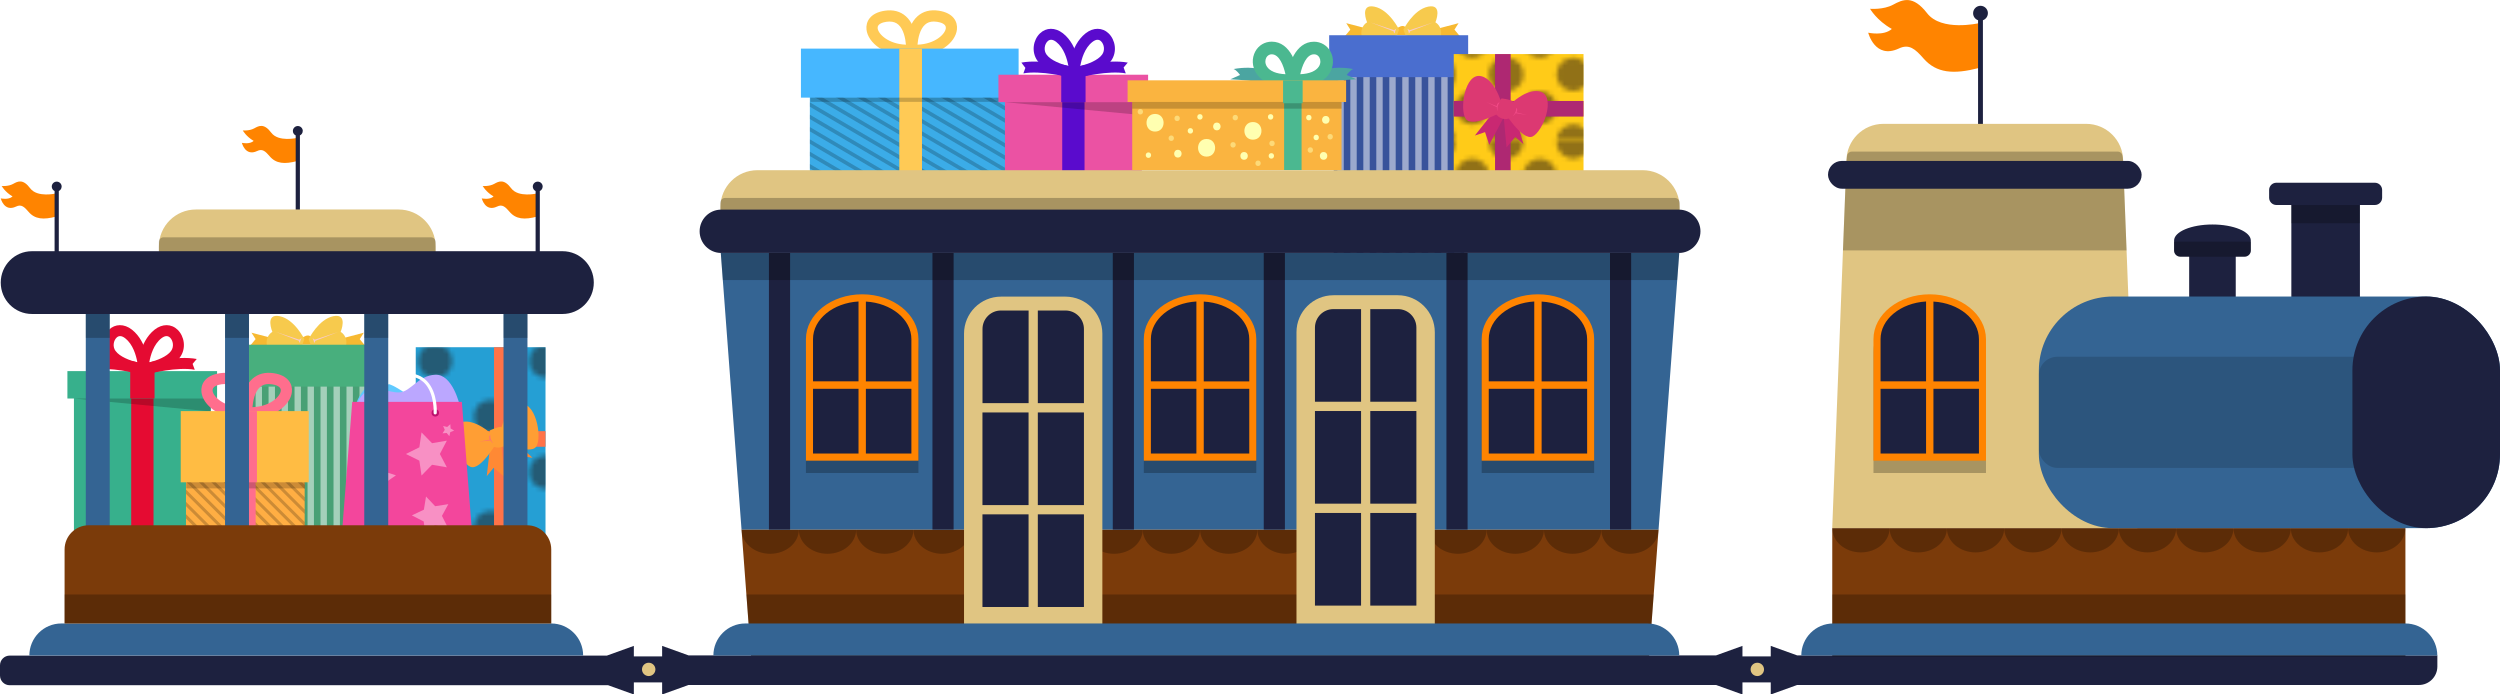 <?xml version="1.0" encoding="UTF-8"?>
<svg xmlns="http://www.w3.org/2000/svg" xmlns:xlink="http://www.w3.org/1999/xlink" viewBox="0 0 540 150">
  <defs>
    <clipPath id="clippath">
      <rect x="174.93" y="12.69" width="43.6" height="25.64" style="fill: none; stroke-width: 0px;"/>
    </clipPath>
    <pattern id="_10_dpi_50_" data-name="10 dpi 50%" x="0" y="0" width="28.8" height="28.8" patternTransform="translate(-22.59 -1361.32)" patternUnits="userSpaceOnUse" viewBox="0 0 28.8 28.8">
      <g>
        <rect x="0" width="28.8" height="28.8" style="fill: none; stroke-width: 0px;"/>
        <g>
          <path d="m28.8,32.4c1.99,0,3.6-1.61,3.6-3.6s-1.61-3.6-3.6-3.6-3.6,1.61-3.6,3.6,1.61,3.6,3.6,3.6Z" style="fill: #231815; stroke-width: 0px;"/>
          <path d="m14.4,32.4c1.99,0,3.6-1.61,3.6-3.6s-1.61-3.6-3.6-3.6-3.6,1.61-3.6,3.6,1.61,3.6,3.6,3.6Z" style="fill: #231815; stroke-width: 0px;"/>
          <circle cx="28.8" cy="14.4" r="3.6" style="fill: #231815; stroke-width: 0px;"/>
          <path d="m14.4,18c1.99,0,3.6-1.61,3.6-3.6s-1.61-3.6-3.6-3.6-3.6,1.61-3.6,3.6,1.61,3.6,3.6,3.6Z" style="fill: #231815; stroke-width: 0px;"/>
          <path d="m7.2,25.2c1.99,0,3.6-1.61,3.6-3.6s-1.61-3.6-3.6-3.6-3.6,1.61-3.6,3.6,1.61,3.6,3.6,3.6Z" style="fill: #231815; stroke-width: 0px;"/>
          <path d="m21.6,25.2c1.99,0,3.6-1.61,3.6-3.6s-1.61-3.6-3.6-3.6-3.6,1.61-3.6,3.6,1.61,3.6,3.6,3.6Z" style="fill: #231815; stroke-width: 0px;"/>
          <path d="m7.2,10.8c1.99,0,3.6-1.61,3.6-3.6s-1.61-3.6-3.6-3.6-3.6,1.61-3.6,3.6,1.61,3.6,3.6,3.6Z" style="fill: #231815; stroke-width: 0px;"/>
          <path d="m21.6,10.8c1.99,0,3.6-1.61,3.6-3.6s-1.61-3.6-3.6-3.6-3.6,1.61-3.6,3.6,1.61,3.6,3.6,3.6Z" style="fill: #231815; stroke-width: 0px;"/>
        </g>
        <g>
          <path d="m0,32.4c1.99,0,3.6-1.61,3.6-3.6s-1.61-3.6-3.6-3.6-3.6,1.61-3.6,3.6,1.61,3.6,3.6,3.6Z" style="fill: #231815; stroke-width: 0px;"/>
          <circle cy="14.4" r="3.6" style="fill: #231815; stroke-width: 0px;"/>
        </g>
        <g>
          <path d="m28.8,3.6c1.99,0,3.6-1.61,3.6-3.6s-1.61-3.6-3.6-3.6-3.6,1.61-3.6,3.6,1.61,3.6,3.6,3.6Z" style="fill: #231815; stroke-width: 0px;"/>
          <path d="m14.4,3.6c1.99,0,3.6-1.61,3.6-3.6s-1.61-3.6-3.6-3.6-3.6,1.61-3.6,3.6,1.61,3.6,3.6,3.6Z" style="fill: #231815; stroke-width: 0px;"/>
        </g>
        <path d="m0,3.6c1.99,0,3.6-1.61,3.6-3.6S1.99-3.6,0-3.6-3.6-1.99-3.6,0-1.99,3.6,0,3.6Z" style="fill: #231815; stroke-width: 0px;"/>
      </g>
    </pattern>
    <pattern id="_6_dpi_30_" data-name="6 dpi 30%" x="0" y="0" width="48" height="48" patternTransform="translate(-74 -1338)" patternUnits="userSpaceOnUse" viewBox="0 0 48 48">
      <g>
        <rect y="0" width="48" height="48" style="fill: none; stroke-width: 0px;"/>
        <g>
          <circle cx="24" cy="48" r="3.6" style="fill: #231815; stroke-width: 0px;"/>
          <circle cx="48" cy="48" r="3.6" style="fill: #231815; stroke-width: 0px;"/>
          <circle cx="24" cy="24" r="3.6" style="fill: #231815; stroke-width: 0px;"/>
          <circle cx="48" cy="24" r="3.6" style="fill: #231815; stroke-width: 0px;"/>
          <circle cx="36" cy="36" r="3.6" style="fill: #231815; stroke-width: 0px;"/>
          <circle cx="12" cy="36" r="3.6" style="fill: #231815; stroke-width: 0px;"/>
          <circle cx="36" cy="12" r="3.6" style="fill: #231815; stroke-width: 0px;"/>
          <circle cx="12" cy="12" r="3.6" style="fill: #231815; stroke-width: 0px;"/>
        </g>
        <g>
          <circle cy="48" r="3.6" style="fill: #231815; stroke-width: 0px;"/>
          <circle cy="24" r="3.6" style="fill: #231815; stroke-width: 0px;"/>
        </g>
        <g>
          <circle cx="24" cy="0" r="3.6" style="fill: #231815; stroke-width: 0px;"/>
          <circle cx="48" cy="0" r="3.6" style="fill: #231815; stroke-width: 0px;"/>
        </g>
        <circle cy="0" r="3.6" style="fill: #231815; stroke-width: 0px;"/>
      </g>
    </pattern>
    <clipPath id="clippath-1">
      <rect x="40.17" y="90.99" width="25.64" height="25.64" style="fill: none; stroke-width: 0px;"/>
    </clipPath>
  </defs>
  <g style="isolation: isolate;">
    <g id="_圖層_1" data-name="圖層 1">
      <g>
        <g>
          <path d="m196.05,12.08c-4.98,0-8.57-2.83-8.89-5.7-.18-1.65.75-3.58,3.93-4.06,1.84-.28,3.39.13,4.59,1.21,2.64,2.37,2.46,7.16,2.45,7.36l-.05,1.08-1.08.08c-.33.02-.65.04-.96.04Zm-3.89-7.43c-.22,0-.46.02-.71.06-.75.11-1.99.45-1.88,1.4.14,1.27,2.34,3.41,6.11,3.54-.11-1.37-.51-3.33-1.62-4.32-.5-.45-1.13-.67-1.9-.67Z" style="fill: #ffca55; stroke-width: 0px;"/>
          <path d="m197.81,12.08c-.32,0-.64-.01-.96-.04l-1.08-.08-.05-1.08c0-.2-.18-4.99,2.45-7.36,1.21-1.08,2.75-1.49,4.6-1.21,3.18.48,4.11,2.41,3.93,4.06-.32,2.87-3.91,5.7-8.89,5.7Zm3.89-7.43c-.77,0-1.4.22-1.9.68-1.11,1-1.51,2.95-1.62,4.32,3.78-.13,5.98-2.27,6.12-3.54.11-.95-1.13-1.28-1.88-1.4-.25-.04-.49-.06-.71-.06Z" style="fill: #ffca55; stroke-width: 0px;"/>
          <rect x="174.93" y="12.69" width="43.6" height="25.64" style="fill: #3bace8; stroke-width: 0px;"/>
          <g style="mix-blend-mode: soft-light; opacity: .2;">
            <g style="clip-path: url(#clippath);">
              <polygon points="200.59 50.52 199.79 50.99 151.66 22.69 152.46 22.22 200.59 50.52" style="stroke-width: 0px;"/>
              <polygon points="202.85 49.19 202.06 49.66 153.93 21.36 154.72 20.89 202.85 49.19" style="stroke-width: 0px;"/>
              <polygon points="205.12 47.86 204.32 48.33 156.19 20.02 156.99 19.56 205.12 47.86" style="stroke-width: 0px;"/>
              <polygon points="207.38 46.53 206.59 46.99 158.46 18.69 159.25 18.23 207.38 46.53" style="stroke-width: 0px;"/>
              <polygon points="209.65 45.19 208.85 45.66 160.72 17.36 161.52 16.89 209.65 45.19" style="stroke-width: 0px;"/>
              <polygon points="211.91 43.86 211.12 44.33 162.99 16.03 163.78 15.56 211.91 43.86" style="stroke-width: 0px;"/>
              <polygon points="214.18 42.53 213.38 43 165.25 14.7 166.05 14.23 214.18 42.53" style="stroke-width: 0px;"/>
              <polygon points="216.44 41.2 215.65 41.67 167.52 13.36 168.31 12.9 216.44 41.2" style="stroke-width: 0px;"/>
              <polygon points="218.71 39.87 217.91 40.33 169.78 12.03 170.58 11.56 218.71 39.87" style="stroke-width: 0px;"/>
              <polygon points="220.97 38.53 220.18 39 172.05 10.7 172.84 10.23 220.97 38.53" style="stroke-width: 0px;"/>
              <polygon points="223.24 37.2 222.44 37.67 174.32 9.37 175.11 8.9 223.24 37.2" style="stroke-width: 0px;"/>
              <polygon points="225.5 35.87 224.71 36.34 176.58 8.04 177.37 7.57 225.5 35.87" style="stroke-width: 0px;"/>
              <polygon points="227.77 34.54 226.98 35 178.85 6.7 179.64 6.24 227.77 34.54" style="stroke-width: 0px;"/>
              <polygon points="230.04 33.21 229.24 33.67 181.11 5.37 181.91 4.9 230.04 33.21" style="stroke-width: 0px;"/>
              <polygon points="232.3 31.87 231.51 32.34 183.38 4.04 184.17 3.57 232.3 31.87" style="stroke-width: 0px;"/>
              <polygon points="234.57 30.54 233.77 31.01 185.64 2.71 186.44 2.24 234.57 30.54" style="stroke-width: 0px;"/>
              <polygon points="236.83 29.21 236.04 29.68 187.91 1.38 188.7 .91 236.83 29.21" style="stroke-width: 0px;"/>
              <polygon points="239.1 27.88 238.3 28.34 190.17 .04 190.97 -.42 239.1 27.88" style="stroke-width: 0px;"/>
              <polygon points="241.36 26.55 240.57 27.01 192.44 -1.29 193.23 -1.76 241.36 26.55" style="stroke-width: 0px;"/>
              <polygon points="243.63 25.21 242.83 25.68 194.7 -2.62 195.5 -3.09 243.63 25.21" style="stroke-width: 0px;"/>
            </g>
          </g>
          <rect x="173" y="10.5" width="47.02" height="10.59" style="fill: #46b7ff; stroke-width: 0px;"/>
          <rect x="194.25" y="10.5" width="4.9" height="27.83" style="fill: #ffca55; stroke-width: 0px;"/>
          <rect x="175.04" y="21.1" width="43.6" height=".9" style="mix-blend-mode: hard-light; opacity: .2; stroke-width: 0px;"/>
        </g>
        <g>
          <polygon points="308.3 6.78 315.05 5 314.16 6.4 315.51 8.03 308.3 7.81 308.3 6.78" style="fill: #f7b931; stroke-width: 0px;"/>
          <polygon points="297.53 6.78 290.79 5 291.67 6.4 290.32 8.03 297.53 7.81 297.53 6.78" style="fill: #f7b931; stroke-width: 0px;"/>
          <path d="m300.78,7.61s.24-1.38,1.76-1.92c1.53-.54,1.77,1.92,1.77,1.92h-3.53Z" style="fill: #f7b931; stroke-width: 0px;"/>
          <path d="m303.14,6.4s2.12-4.33,5.36-4.97,1.55,3.4,1.55,3.4c0,0,1.55.79,1.18,2.9-.37,2.12-7.65-.12-7.65-.12l-.44-1.21Z" style="fill: #f7ca4d; stroke-width: 0px;"/>
          <path d="m302.2,6.4s-2.12-4.33-5.36-4.97-1.55,3.4-1.55,3.4c0,0-1.55.79-1.18,2.9.37,2.12,7.65-.12,7.65-.12l.44-1.21Z" style="fill: #f7ca4d; stroke-width: 0px;"/>
          <rect x="288.08" y="10.07" width="28.2" height="44.71" style="fill: #38539b; stroke-width: 0px;"/>
          <g style="mix-blend-mode: soft-light; opacity: .5;">
            <rect x="288.87" y="10.07" width="1.38" height="44.71" style="fill: #fff; stroke-width: 0px;"/>
            <rect x="291.67" y="10.07" width="1.38" height="44.71" style="fill: #fff; stroke-width: 0px;"/>
            <rect x="294.48" y="10.07" width="1.38" height="44.71" style="fill: #fff; stroke-width: 0px;"/>
            <rect x="297.28" y="10.07" width="1.38" height="44.71" style="fill: #fff; stroke-width: 0px;"/>
            <rect x="300.09" y="10.07" width="1.38" height="44.71" style="fill: #fff; stroke-width: 0px;"/>
            <rect x="302.89" y="10.07" width="1.38" height="44.71" style="fill: #fff; stroke-width: 0px;"/>
            <rect x="305.7" y="10.07" width="1.38" height="44.71" style="fill: #fff; stroke-width: 0px;"/>
            <rect x="308.5" y="10.07" width="1.38" height="44.71" style="fill: #fff; stroke-width: 0px;"/>
            <rect x="311.31" y="10.07" width="1.38" height="44.71" style="fill: #fff; stroke-width: 0px;"/>
            <rect x="314.11" y="10.07" width="1.38" height="44.71" style="fill: #fff; stroke-width: 0px;"/>
          </g>
          <rect x="287.1" y="7.61" width="30.02" height="9.05" style="fill: #4a6ecf; stroke-width: 0px;"/>
          <path d="m303.99,6.21s.32.59.32,1c.38-.3.18-.41.18-.41l5.06-1.96-5.07,1.68-.48-.31Z" style="fill: #f7cad1; mix-blend-mode: multiply; stroke-width: 0px;"/>
          <path d="m301.59,6.21s-.32.59-.32,1c-.38-.3-.18-.41-.18-.41l-5.06-1.96,5.07,1.68.48-.31Z" style="fill: #f7cad1; mix-blend-mode: multiply; stroke-width: 0px;"/>
        </g>
        <g>
          <rect x="314.01" y="11.68" width="28.03" height="28.63" style="fill: #ffcb18; stroke-width: 0px;"/>
          <rect x="314.01" y="11.68" width="28.03" height="28.63" style="fill: url(#_10_dpi_50_); mix-blend-mode: soft-light; opacity: .5; stroke-width: 0px;"/>
          <rect x="322.93" y="11.68" width="3.37" height="28.63" style="fill: #ae2872; stroke-width: 0px;"/>
          <rect x="326.34" y="9.48" width="3.37" height="28.03" transform="translate(351.52 -304.53) rotate(90)" style="fill: #ae2872; stroke-width: 0px;"/>
          <g>
            <polygon points="322.89 23.81 318.57 29.28 320.77 28.54 321.68 31.3 324.85 25.23 322.89 23.81" style="fill: #c92872; stroke-width: 0px;"/>
            <polygon points="327.13 24.42 329.06 31.13 327.3 29.6 325.41 31.82 324.78 24.99 327.13 24.42" style="fill: #c92872; stroke-width: 0px;"/>
            <path d="m324.35,21.26s2.18.25,2.49.71-.03,2.8-.74,3.47c-.71.67-2.6.14-3.05-1.05-.44-1.18,1.29-3.13,1.29-3.13Z" style="fill: #dc3972; stroke-width: 0px;"/>
            <g>
              <path d="m324.79,23.94s-1.36-6.71-4.88-7.49c-3.52-.79-4.72,7.24-3.28,9.26s8.16-1.76,8.16-1.76Z" style="fill: #dc3972; stroke-width: 0px;"/>
              <path d="m324.79,23.94s4.47-5.18,7.93-4.14c3.46,1.04.57,8.63-1.68,9.68-2.25,1.05-6.25-5.54-6.25-5.54Z" style="fill: #dc3972; stroke-width: 0px;"/>
              <path d="m323.92,22.12s-.61.61-.44,1.89c-.21-.45-.15-.85-.15-.85l-2.22-1.09,2.18.85s.04-.75.63-.8Z" style="fill: #ff5594; mix-blend-mode: multiply; opacity: .6; stroke-width: 0px;"/>
              <path d="m327.5,23.26s.14.85-.73,1.8c.43-.25.61-.61.61-.61l2.44.39-2.27-.56s.4-.64-.05-1.02Z" style="fill: #ff5594; mix-blend-mode: multiply; opacity: .6; stroke-width: 0px;"/>
            </g>
          </g>
        </g>
        <g>
          <rect x="217.07" y="20.21" width="29.57" height="30.47" style="fill: #eb52a3; stroke-width: 0px;"/>
          <rect x="229.44" y="19.78" width="4.82" height="30.93" style="fill: #5a0bcd; stroke-width: 0px;"/>
          <rect x="215.66" y="16.14" width="32.33" height="5.92" style="fill: #eb52a3; stroke-width: 0px;"/>
          <rect x="229.23" y="15.75" width="5.25" height="6.32" style="fill: #5a0bcd; stroke-width: 0px;"/>
          <path d="m233.36,17.12l-1.39-.19c-.58-.08-5.72-.87-7.83-3.73h0c-1.48-2.01-.92-4.62.47-5.97,1.36-1.33,3.32-1.34,4.98-.04,3.5,2.73,3.71,8.29,3.71,8.53l.04,1.4Zm-6.32-8.53c-.28,0-.54.11-.77.34-.65.63-.9,1.94-.21,2.87h0c.93,1.26,3.09,2.06,4.71,2.47-.27-1.55-.96-3.91-2.62-5.21-.4-.31-.77-.47-1.1-.47Z" style="fill: #5a0bcd; stroke-width: 0px;"/>
          <path d="m230.75,17.12l.04-1.4c0-.24.22-5.79,3.71-8.53,1.66-1.3,3.62-1.29,4.98.04,1.39,1.35,1.95,3.96.47,5.97-2.1,2.86-7.25,3.65-7.83,3.73l-1.39.19Zm6.31-8.53c-.33,0-.7.16-1.1.47-1.67,1.3-2.35,3.66-2.62,5.21,1.62-.42,3.79-1.21,4.71-2.47h0c.68-.93.44-2.23-.21-2.87-.23-.23-.49-.34-.77-.34Z" style="fill: #5a0bcd; stroke-width: 0px;"/>
          <polygon points="217.07 22.07 246.63 22.07 246.63 24.86 217.07 22.07" style="mix-blend-mode: overlay; opacity: .2; stroke-width: 0px;"/>
          <path d="m233.4,16.68l-.59-2.3c.26-.07,6.52-1.65,10.79-.86l-.9,1.06.47,1.27c-3.76-.69-9.72.81-9.78.83Z" style="fill: #5a0bcd; stroke-width: 0px;"/>
          <path d="m230.83,16.68c-.06-.02-6.01-1.52-9.78-.83l.43-1.19-.86-1.14c4.28-.79,10.53.79,10.79.86l-.59,2.3Z" style="fill: #5a0bcd; stroke-width: 0px;"/>
        </g>
        <g>
          <path d="m279.1,20.06s3.68-6.87,13.19-5.15c-.69.24-1.4,1.29-1.4,1.29l2.1.93c-5.47.26-10.27,1.09-13.9,2.93Z" style="fill: #4ba5a1; stroke-width: 0px;"/>
          <path d="m279.64,20.06s-3.68-6.87-13.19-5.15c.69.24,1.4,1.29,1.4,1.29l-2.1.93c5.47.26,10.27,1.09,13.9,2.93Z" style="fill: #4ba5a1; stroke-width: 0px;"/>
          <path d="m280.38,18.76c-.39,0-.79-.02-1.22-.05l-1.39-.1.13-1.38c.29-3.05,1.86-8.22,5.92-8.22,1.5,0,2.83.79,3.56,2.12.8,1.46.71,3.28-.23,4.73-.73,1.13-2.55,2.91-6.77,2.91Zm3.44-7.03c-1.64,0-2.56,2.46-2.96,4.3,1.94-.08,3.37-.66,4.01-1.65.47-.73.37-1.49.12-1.95-.14-.26-.48-.7-1.17-.7Z" style="fill: #4bb890; stroke-width: 0px;"/>
          <path d="m278.14,18.76c-4.23,0-6.04-1.78-6.77-2.91-.94-1.45-1.02-3.27-.23-4.73.72-1.33,2.05-2.12,3.56-2.12,4.06,0,5.63,5.17,5.92,8.22l.13,1.38-1.39.1c-.43.03-.84.05-1.22.05Zm-3.44-7.03c-.68,0-1.02.44-1.17.7-.25.46-.35,1.21.12,1.95.64.99,2.06,1.57,4.01,1.65-.41-1.84-1.32-4.3-2.96-4.3Z" style="fill: #4bb890; stroke-width: 0px;"/>
          <rect x="244.56" y="18.8" width="45.21" height="17.93" style="fill: #fab440; stroke-width: 0px;"/>
          <rect x="277.37" y="17.35" width="3.77" height="19.38" style="fill: #4bb890; stroke-width: 0px;"/>
          <rect x="243.56" y="17.35" width="47.2" height="4.68" style="fill: #fab440; stroke-width: 0px;"/>
          <rect x="244.56" y="22.02" width="45.21" height="1.45" style="mix-blend-mode: overlay; opacity: .2; stroke-width: 0px;"/>
          <rect x="277.14" y="17.35" width="4.23" height="4.95" style="fill: #4bb890; stroke-width: 0px;"/>
          <path d="m249.49,24.61c-2.45,0-2.46,3.81,0,3.81s2.46-3.81,0-3.81Z" style="fill: #ffffb0; stroke-width: 0px;"/>
          <path d="m254.42,32.36c-1.07,0-1.08,1.67,0,1.67s1.08-1.67,0-1.67Z" style="fill: #ffffb0; stroke-width: 0px;"/>
          <path d="m262.84,26.48c-1.07,0-1.08,1.67,0,1.67s1.08-1.67,0-1.67Z" style="fill: #ffffb0; stroke-width: 0px;"/>
          <path d="m268.72,32.84c-1.07,0-1.08,1.67,0,1.67s1.08-1.67,0-1.67Z" style="fill: #ffffb0; stroke-width: 0px;"/>
          <path d="m286.37,25.05c-1.07,0-1.08,1.67,0,1.67s1.08-1.67,0-1.67Z" style="fill: #ffffb0; stroke-width: 0px;"/>
          <path d="m285.89,32.84c-1.07,0-1.08,1.67,0,1.67s1.08-1.67,0-1.67Z" style="fill: #ffffb0; stroke-width: 0px;"/>
          <path d="m270.63,26.36c-2.45,0-2.46,3.81,0,3.81s2.46-3.81,0-3.81Z" style="fill: #ffffb0; stroke-width: 0px;"/>
          <path d="m260.62,30.02c-2.45,0-2.46,3.81,0,3.81s2.46-3.81,0-3.81Z" style="fill: #ffffb0; stroke-width: 0px;"/>
          <path d="m257.12,27.67c-.77,0-.77,1.19,0,1.19s.77-1.19,0-1.19Z" style="fill: #ffffb0; stroke-width: 0px;"/>
          <path d="m248.06,32.92c-.77,0-.77,1.19,0,1.19s.77-1.19,0-1.19Z" style="fill: #ffffb0; stroke-width: 0px;"/>
          <path d="m274.61,33.08c-.77,0-.77,1.19,0,1.19s.77-1.19,0-1.19Z" style="fill: #ffffb0; stroke-width: 0px;"/>
          <path d="m282.71,24.81c-.77,0-.77,1.19,0,1.19s.77-1.19,0-1.19Z" style="fill: #ffffb0; stroke-width: 0px;"/>
          <path d="m284.3,29.1c-.77,0-.77,1.19,0,1.19s.77-1.19,0-1.19Z" style="fill: #ffffb0; stroke-width: 0px;"/>
          <path d="m274.45,24.65c-.77,0-.77,1.19,0,1.19s.77-1.19,0-1.19Z" style="fill: #ffffb0; stroke-width: 0px;"/>
          <path d="m259.19,24.65c-.77,0-.77,1.19,0,1.19s.77-1.19,0-1.19Z" style="fill: #ffffb0; stroke-width: 0px;"/>
          <path d="m266.82,24.81c-.77,0-.77,1.19,0,1.19s.77-1.19,0-1.19Z" style="fill: #ffffb0; opacity: .5; stroke-width: 0px;"/>
          <path d="m266.34,30.69c-.77,0-.77,1.19,0,1.19s.77-1.19,0-1.19Z" style="fill: #ffffb0; opacity: .5; stroke-width: 0px;"/>
          <path d="m254.26,24.97c-.77,0-.77,1.19,0,1.19s.77-1.19,0-1.19Z" style="fill: #ffffb0; opacity: .5; stroke-width: 0px;"/>
          <path d="m252.99,29.26c-.77,0-.77,1.19,0,1.19s.77-1.19,0-1.19Z" style="fill: #ffffb0; opacity: .5; stroke-width: 0px;"/>
          <path d="m274.76,30.38c-.77,0-.77,1.19,0,1.19s.77-1.19,0-1.19Z" style="fill: #ffffb0; opacity: .5; stroke-width: 0px;"/>
          <path d="m271.74,34.67c-.77,0-.77,1.19,0,1.19s.77-1.19,0-1.19Z" style="fill: #ffffb0; opacity: .5; stroke-width: 0px;"/>
          <path d="m283.03,31.81c-.77,0-.77,1.19,0,1.19s.77-1.19,0-1.19Z" style="fill: #ffffb0; opacity: .5; stroke-width: 0px;"/>
          <path d="m287.32,28.94c-.77,0-.77,1.19,0,1.19s.77-1.19,0-1.19Z" style="fill: #ffffb0; opacity: .5; stroke-width: 0px;"/>
          <path d="m246.31,23.54c-.77,0-.77,1.19,0,1.19s.77-1.19,0-1.19Z" style="fill: #ffffb0; opacity: .5; stroke-width: 0px;"/>
        </g>
      </g>
      <g>
        <g>
          <rect x="15.97" y="84.22" width="29.57" height="30.47" style="fill: #37b08c; stroke-width: 0px;"/>
          <rect x="28.34" y="83.8" width="4.82" height="30.93" style="fill: #e50b32; stroke-width: 0px;"/>
          <rect x="14.56" y="80.16" width="32.33" height="5.92" style="fill: #37b08c; stroke-width: 0px;"/>
          <rect x="28.13" y="79.76" width="5.25" height="6.32" style="fill: #e50b32; stroke-width: 0px;"/>
          <path d="m32.26,81.13l-1.39-.19c-.58-.08-5.72-.87-7.83-3.73h0c-1.48-2.01-.92-4.62.47-5.97,1.36-1.33,3.32-1.34,4.98-.04,3.5,2.73,3.71,8.29,3.71,8.53l.04,1.4Zm-6.32-8.53c-.28,0-.54.11-.77.34-.65.63-.9,1.94-.21,2.87h0c.93,1.26,3.09,2.06,4.71,2.47-.27-1.55-.96-3.91-2.62-5.21-.4-.31-.77-.47-1.1-.47Z" style="fill: #e50b32; stroke-width: 0px;"/>
          <path d="m29.65,81.13l.04-1.4c0-.24.22-5.79,3.71-8.53,1.66-1.3,3.62-1.29,4.98.04,1.39,1.35,1.95,3.96.47,5.97-2.1,2.86-7.25,3.65-7.83,3.73l-1.39.19Zm6.31-8.53c-.33,0-.7.16-1.1.47-1.67,1.3-2.35,3.66-2.62,5.21,1.62-.42,3.79-1.21,4.71-2.47h0c.68-.93.44-2.23-.21-2.87-.23-.23-.49-.34-.77-.34Z" style="fill: #e50b32; stroke-width: 0px;"/>
          <polygon points="15.97 86.08 45.54 86.08 45.54 88.88 15.97 86.08" style="mix-blend-mode: overlay; opacity: .2; stroke-width: 0px;"/>
          <path d="m32.3,80.7l-.59-2.3c.26-.07,6.52-1.65,10.79-.86l-.9,1.06.47,1.27c-3.76-.69-9.72.81-9.78.83Z" style="fill: #e50b32; stroke-width: 0px;"/>
          <path d="m29.74,80.7c-.06-.02-6.01-1.52-9.78-.83l.43-1.19-.86-1.14c4.28-.79,10.53.79,10.79.86l-.59,2.3Z" style="fill: #e50b32; stroke-width: 0px;"/>
        </g>
        <g>
          <polygon points="71.84 73.64 78.58 71.86 77.7 73.25 79.05 74.88 71.84 74.66 71.84 73.64" style="fill: #f7b931; stroke-width: 0px;"/>
          <polygon points="61.06 73.64 54.32 71.86 55.21 73.25 53.85 74.88 61.06 74.66 61.06 73.64" style="fill: #f7b931; stroke-width: 0px;"/>
          <path d="m64.31,74.46s.24-1.38,1.76-1.92c1.53-.54,1.77,1.92,1.77,1.92h-3.53Z" style="fill: #f7b931; stroke-width: 0px;"/>
          <path d="m66.67,73.26s2.12-4.33,5.36-4.97,1.55,3.4,1.55,3.4c0,0,1.55.79,1.18,2.9-.37,2.12-7.65-.12-7.65-.12l-.44-1.21Z" style="fill: #f7ca4d; stroke-width: 0px;"/>
          <path d="m65.74,73.26s-2.12-4.33-5.36-4.97-1.55,3.4-1.55,3.4c0,0-1.55.79-1.18,2.9.37,2.12,7.65-.12,7.65-.12l.44-1.21Z" style="fill: #f7ca4d; stroke-width: 0px;"/>
          <rect x="51.62" y="76.92" width="28.2" height="44.71" style="fill: #48a075; stroke-width: 0px;"/>
          <g style="mix-blend-mode: soft-light; opacity: .5;">
            <rect x="52.4" y="76.92" width="1.38" height="44.71" style="fill: #fff; stroke-width: 0px;"/>
            <rect x="55.21" y="76.92" width="1.38" height="44.71" style="fill: #fff; stroke-width: 0px;"/>
            <rect x="58.01" y="76.92" width="1.38" height="44.71" style="fill: #fff; stroke-width: 0px;"/>
            <rect x="60.82" y="76.92" width="1.38" height="44.71" style="fill: #fff; stroke-width: 0px;"/>
            <rect x="63.62" y="76.92" width="1.38" height="44.71" style="fill: #fff; stroke-width: 0px;"/>
            <rect x="66.43" y="76.92" width="1.38" height="44.71" style="fill: #fff; stroke-width: 0px;"/>
            <rect x="69.23" y="76.92" width="1.38" height="44.71" style="fill: #fff; stroke-width: 0px;"/>
            <rect x="72.04" y="76.92" width="1.38" height="44.71" style="fill: #fff; stroke-width: 0px;"/>
            <rect x="74.84" y="76.92" width="1.38" height="44.71" style="fill: #fff; stroke-width: 0px;"/>
            <rect x="77.65" y="76.92" width="1.38" height="44.71" style="fill: #fff; stroke-width: 0px;"/>
          </g>
          <rect x="50.63" y="74.46" width="30.02" height="9.05" style="fill: #48af7d; stroke-width: 0px;"/>
          <path d="m67.52,73.06s.32.59.32,1c.38-.3.18-.41.18-.41l5.06-1.96-5.07,1.68-.48-.31Z" style="fill: #f7cad1; mix-blend-mode: multiply; stroke-width: 0px;"/>
          <path d="m65.12,73.06s-.32.59-.32,1c-.38-.3-.18-.41-.18-.41l-5.06-1.96,5.07,1.68.48-.31Z" style="fill: #f7cad1; mix-blend-mode: multiply; stroke-width: 0px;"/>
        </g>
        <g>
          <rect x="89.8" y="75" width="28.03" height="42.63" style="fill: #259fd4; stroke-width: 0px;"/>
          <rect x="89.8" y="75" width="28.03" height="42.63" style="fill: url(#_6_dpi_30_); mix-blend-mode: soft-light; opacity: .5; stroke-width: 0px;"/>
          <rect x="106.71" y="75" width="3.37" height="42.63" style="fill: #ff7348; stroke-width: 0px;"/>
          <rect x="102.13" y="80.8" width="3.37" height="28.03" transform="translate(198.63 -9) rotate(90)" style="fill: #ff7348; stroke-width: 0px;"/>
          <g>
            <polygon points="105.92 95.91 105.14 102.85 106.62 101.05 108.86 102.92 108.34 96.08 105.92 95.91" style="fill: #ff8934; stroke-width: 0px;"/>
            <polygon points="109.85 94.19 115.03 98.88 112.73 98.51 112.29 101.39 108.15 95.92 109.85 94.19" style="fill: #ff8934; stroke-width: 0px;"/>
            <path d="m105.82,92.97s1.98-.94,2.49-.71,1.45,2.39,1.2,3.34c-.25.94-2.14,1.49-3.14.72-1-.77-.56-3.34-.56-3.34Z" style="fill: #ff9e34; stroke-width: 0px;"/>
            <g>
              <path d="m107.61,95.03s-4.69-4.98-8.1-3.79-.19,8.64,2.1,9.59,6-5.8,6-5.8Z" style="fill: #ff9e34; stroke-width: 0px;"/>
              <path d="m107.61,95.03s1.07-6.76,4.55-7.7c3.48-.94,5.03,7.03,3.68,9.11-1.36,2.08-8.23-1.41-8.23-1.41Z" style="fill: #ff9e34; stroke-width: 0px;"/>
              <path d="m105.91,93.94s-.19.84.62,1.84c-.42-.27-.58-.64-.58-.64l-2.46.25,2.3-.43s-.36-.66.11-1.01Z" style="fill: #ff5594; mix-blend-mode: multiply; opacity: .6; stroke-width: 0px;"/>
              <path d="m109.55,93.02s.57.64.33,1.91c.23-.44.2-.84.2-.84l2.28-.95-2.23.72s0-.75-.58-.84Z" style="fill: #ff5594; mix-blend-mode: multiply; opacity: .6; stroke-width: 0px;"/>
            </g>
          </g>
        </g>
        <g>
          <path d="m52.4,90.38c-4.98,0-8.57-2.83-8.89-5.7-.18-1.65.75-3.58,3.93-4.06,1.84-.28,3.39.13,4.59,1.21,2.64,2.37,2.46,7.16,2.45,7.36l-.05,1.08-1.08.08c-.33.02-.65.04-.96.04Zm-3.89-7.43c-.22,0-.46.02-.71.06-.75.11-1.99.45-1.88,1.4.14,1.27,2.34,3.41,6.11,3.54-.11-1.37-.51-3.33-1.62-4.32-.5-.45-1.13-.67-1.9-.67Z" style="fill: #ff6e8d; stroke-width: 0px;"/>
          <path d="m54.16,90.38c-.32,0-.64-.01-.96-.04l-1.08-.08-.05-1.08c0-.2-.18-4.99,2.45-7.36,1.21-1.08,2.75-1.49,4.6-1.21,3.18.48,4.11,2.41,3.93,4.06-.32,2.87-3.91,5.7-8.89,5.7Zm3.89-7.43c-.77,0-1.4.22-1.9.68-1.11,1-1.51,2.95-1.62,4.32,3.78-.13,5.98-2.27,6.12-3.54.11-.95-1.13-1.28-1.88-1.4-.25-.04-.49-.06-.71-.06Z" style="fill: #ff6e8d; stroke-width: 0px;"/>
          <rect x="40.17" y="90.99" width="25.64" height="25.64" style="fill: #ffae43; stroke-width: 0px;"/>
          <g style="mix-blend-mode: soft-light; opacity: .2;">
            <g style="clip-path: url(#clippath-1);">
              <rect x="40.54" y="94.89" width=".66" height="40.02" transform="translate(-69.28 62.56) rotate(-45)" style="stroke-width: 0px;"/>
              <rect x="41.88" y="93.56" width=".66" height="40.02" transform="translate(-67.95 63.11) rotate(-45)" style="stroke-width: 0px;"/>
              <rect x="43.21" y="92.23" width=".66" height="40.02" transform="translate(-66.61 63.66) rotate(-45)" style="stroke-width: 0px;"/>
              <rect x="44.54" y="90.9" width=".66" height="40.02" transform="translate(-65.28 64.21) rotate(-45)" style="stroke-width: 0px;"/>
              <rect x="45.87" y="89.57" width=".66" height="40.02" transform="translate(-63.95 64.76) rotate(-45)" style="stroke-width: 0px;"/>
              <rect x="47.2" y="88.23" width=".66" height="40.02" transform="translate(-62.62 65.32) rotate(-45)" style="stroke-width: 0px;"/>
              <rect x="48.54" y="86.9" width=".66" height="40.02" transform="translate(-61.29 65.87) rotate(-45)" style="stroke-width: 0px;"/>
              <rect x="49.87" y="85.57" width=".66" height="40.02" transform="translate(-59.95 66.42) rotate(-45)" style="stroke-width: 0px;"/>
              <rect x="51.2" y="84.24" width=".66" height="40.02" transform="translate(-58.62 66.97) rotate(-45)" style="stroke-width: 0px;"/>
              <rect x="52.53" y="82.91" width=".66" height="40.02" transform="translate(-57.29 67.52) rotate(-45)" style="stroke-width: 0px;"/>
              <rect x="53.86" y="81.57" width=".66" height="40.02" transform="translate(-55.96 68.08) rotate(-45)" style="stroke-width: 0px;"/>
              <rect x="55.2" y="80.24" width=".66" height="40.02" transform="translate(-54.63 68.63) rotate(-45)" style="stroke-width: 0px;"/>
              <rect x="56.53" y="78.91" width=".66" height="40.02" transform="translate(-53.29 69.18) rotate(-45)" style="stroke-width: 0px;"/>
              <rect x="57.86" y="77.58" width=".66" height="40.02" transform="translate(-51.96 69.73) rotate(-45)" style="stroke-width: 0px;"/>
              <rect x="59.19" y="76.25" width=".66" height="40.02" transform="translate(-50.63 70.28) rotate(-45)" style="stroke-width: 0px;"/>
              <rect x="60.52" y="74.91" width=".66" height="40.02" transform="translate(-49.3 70.83) rotate(-45)" style="stroke-width: 0px;"/>
              <rect x="61.86" y="73.58" width=".66" height="40.02" transform="translate(-47.97 71.39) rotate(-45)" style="stroke-width: 0px;"/>
              <rect x="63.19" y="72.25" width=".66" height="40.02" transform="translate(-46.63 71.94) rotate(-45)" style="stroke-width: 0px;"/>
              <rect x="64.52" y="70.92" width=".66" height="40.02" transform="translate(-45.3 72.49) rotate(-45)" style="stroke-width: 0px;"/>
              <rect x="65.85" y="69.59" width=".66" height="40.02" transform="translate(-43.97 73.04) rotate(-45)" style="stroke-width: 0px;"/>
            </g>
          </g>
          <rect x="39.04" y="88.8" width="27.65" height="15.38" style="fill: #ffbc43; stroke-width: 0px;"/>
          <rect x="50.88" y="90.99" width="4.34" height="25.64" style="fill: #ff6e8d; stroke-width: 0px;"/>
          <rect x="50.6" y="88.8" width="4.9" height="15.38" style="fill: #ff6e8d; stroke-width: 0px;"/>
          <rect x="40.23" y="104.18" width="25.64" height="1.31" style="mix-blend-mode: overlay; opacity: .2; stroke-width: 0px;"/>
        </g>
        <g>
          <path d="m98.54,87.78s.62-.62-1.41-2.14c-2.03-1.52-5.02.12-7.45,0-2.43-.12-4.01-2.92-7.73-3.06-3.72-.14-5.25,5.2-5.25,5.2,0,0,5.25,1.4,10.96,1.4s10.87-1.4,10.87-1.4Z" style="fill: #60caff; stroke-width: 0px;"/>
          <path d="m77.43,87.43s-.62-.78,1.41-2.67c2.03-1.9,5.02.15,7.45,0,2.43-.15,4.01-3.65,7.73-3.82,3.72-.17,5.25,6.49,5.25,6.49,0,0-5.25,1.75-10.96,1.75s-10.87-1.75-10.87-1.75Z" style="fill: #bba7ff; stroke-width: 0px;"/>
          <polygon points="102.24 118.63 73.59 118.63 76.08 86.81 99.76 86.81 102.24 118.63" style="fill: #f3469c; stroke-width: 0px;"/>
          <circle cx="94.02" cy="89.18" r=".8" style="fill: #bd116e; stroke-width: 0px;"/>
          <path d="m82.79,89.18c0,.44-.36.8-.8.8s-.8-.36-.8-.8.36-.8.8-.8.8.36.8.8Z" style="fill: #bd116e; stroke-width: 0px;"/>
          <path d="m82,89.52c-.17,0-.32-.13-.34-.31-.02-.18-.35-4.38,1.93-6.86,1.06-1.16,2.51-1.74,4.31-1.74s3.27.59,4.35,1.74c2.33,2.48,2.1,6.68,2.09,6.85-.01.19-.17.31-.36.32-.19-.01-.33-.17-.32-.36,0-.04.22-4.09-1.91-6.35-.96-1.01-2.25-1.53-3.86-1.53s-2.88.51-3.81,1.52c-2.08,2.26-1.76,6.31-1.76,6.35.02.19-.12.35-.31.37,0,0-.02,0-.03,0Z" style="fill: #fff; stroke-width: 0px;"/>
          <polygon points="96.52 100.94 93.32 100.39 91.05 102.72 90.58 99.5 87.66 98.06 90.58 96.62 91.05 93.4 93.32 95.73 96.52 95.18 95.01 98.06 96.52 100.94" style="fill: #fff; mix-blend-mode: overlay; opacity: .4; stroke-width: 0px;"/>
          <polygon points="83.7 106.15 81.94 104.8 79.83 105.49 80.56 103.4 79.25 101.6 81.47 101.66 82.78 99.86 83.41 101.99 85.53 102.67 83.7 103.93 83.7 106.15" style="fill: #fff; mix-blend-mode: overlay; opacity: .4; stroke-width: 0px;"/>
          <polygon points="96.76 114 93.93 113.46 91.89 115.49 91.52 112.64 88.96 111.32 91.56 110.09 92.02 107.25 94 109.34 96.84 108.9 95.46 111.43 96.76 114" style="fill: #fff; mix-blend-mode: overlay; opacity: .4; stroke-width: 0px;"/>
          <polygon points="81.74 115.31 81.17 114.62 80.26 114.7 80.75 113.93 80.39 113.1 81.27 113.33 81.95 112.73 82.01 113.63 82.79 114.1 81.95 114.43 81.74 115.31" style="fill: #fff; mix-blend-mode: overlay; opacity: .4; stroke-width: 0px;"/>
          <polygon points="80.94 95.51 80.36 94.81 79.46 94.89 79.94 94.13 79.59 93.3 80.47 93.52 81.15 92.93 81.21 93.83 81.98 94.29 81.14 94.63 80.94 95.51" style="fill: #fff; mix-blend-mode: overlay; opacity: .4; stroke-width: 0px;"/>
          <polygon points="97.06 94.22 96.48 93.52 95.58 93.6 96.07 92.84 95.71 92.01 96.59 92.23 97.27 91.63 97.33 92.54 98.1 93 97.26 93.34 97.06 94.22" style="fill: #fff; mix-blend-mode: overlay; opacity: .4; stroke-width: 0px;"/>
        </g>
      </g>
      <g>
        <path d="m259.21,114.38h-99.04l2.23,29.79c.16,2.13,1.93,3.78,4.06,3.78h185.5c2.13,0,3.9-1.65,4.06-3.78l2.23-29.79h-99.04Z" style="fill: #7b3b0a; stroke-width: 0px;"/>
        <rect x="395.77" y="114.08" width="123.8" height="27.77" style="fill: #7b3b0a; stroke-width: 0px;"/>
        <path d="m259.21,128.41h-97.99l1.18,15.75c.16,2.13,1.93,3.78,4.06,3.78h185.5c2.13,0,3.9-1.65,4.06-3.78l1.18-15.75h-97.99Z" style="mix-blend-mode: multiply; opacity: .25; stroke-width: 0px;"/>
        <path d="m388.17,141.56l-5.69-2.05v2.27h-6.11v-2.27l-5.69,2.05h-221.97l-5.69-2.05v2.27h-6.11v-2.27l-5.82,2.1H2.09c-1.15,0-2.09.94-2.09,2.09v2.22c0,1.15.94,2.09,2.09,2.09h129.27l5.55,2v-2.61h6.11v2.61l5.69-2.05h221.97l5.69,2.05v-2.61h6.11v2.61l5.69-2.05h134.3c2.21,0,4-1.79,4-4v-2.4h-138.3Z" style="fill: #1d213f; stroke-width: 0px;"/>
        <g>
          <path d="m64.15,29.79s-4,.95-5.55-1.12c-1.55-2.07-2.65-1.53-3.68-.95-1.03.58-2.48.46-2.48.46,0,0,.73,1.31,2.35,2.25-.86.81-2.55.42-2.55.42,0,0,.73,3,3.3,1.77,1.12-.56,1.78.05,2.68,1.1,1.39,1.65,3.25,1.79,5.98,1.06l-.03-4.99Z" style="fill: #ff8400; stroke-width: 0px;"/>
          <path d="m65.4,28.29c0-.59-.48-1.07-1.07-1.07s-1.07.48-1.07,1.07c0,.43.25.79.61.96v16.22h.91v-16.22c.36-.17.61-.53.61-.96Z" style="fill: #1d213f; stroke-width: 0px;"/>
        </g>
        <g>
          <path d="m42.32,45.25h43.77c4.42,0,8,3.58,8,8v2.01h-59.77v-2.01c0-4.42,3.58-8,8-8Z" style="fill: #e0c582; stroke-width: 0px;"/>
          <path d="m35.32,51.26h57.77c.55,0,1,.45,1,1v3h-59.77v-3c0-.55.45-1,1-1Z" style="mix-blend-mode: multiply; opacity: .25; stroke-width: 0px;"/>
        </g>
        <g>
          <path d="m427.37,5.02s-8.01,1.84-11.11-2.16c-3.1-4-5.29-2.96-7.36-1.84-2.06,1.12-4.97.88-4.97.88,0,0,1.45,2.54,4.7,4.35-1.72,1.57-5.1.81-5.1.81,0,0,1.46,5.8,6.59,3.43,2.24-1.09,3.57.09,5.36,2.14,2.79,3.19,6.49,3.47,11.95,2.06l-.07-9.65Z" style="fill: #ff8400; stroke-width: 0px;"/>
          <path d="m429.39,2.86c0-.89-.72-1.61-1.6-1.61s-1.6.72-1.6,1.61c0,.7.45,1.29,1.07,1.51v24.27h1.05V4.37c.62-.22,1.07-.81,1.07-1.51Z" style="fill: #1d213f; stroke-width: 0px;"/>
        </g>
        <g>
          <polygon points="18.53 72.97 18.53 122.36 23.7 122.36 23.7 72.97 23.7 66.91 18.53 66.91 18.53 72.97" style="fill: #346493; stroke-width: 0px;"/>
          <polygon points="48.61 72.97 48.61 122.36 53.78 122.36 53.78 72.97 53.78 66.91 48.61 66.91 48.61 72.97" style="fill: #346493; stroke-width: 0px;"/>
          <polygon points="78.68 66.91 78.68 72.97 78.68 122.36 83.86 122.36 83.86 122.36 83.86 72.97 83.86 66.91 83.86 66.91 78.68 66.91" style="fill: #346493; stroke-width: 0px;"/>
          <polygon points="108.76 66.91 108.76 72.97 108.76 122.36 113.93 122.36 113.93 72.97 113.93 66.91 108.76 66.91" style="fill: #346493; stroke-width: 0px;"/>
        </g>
        <g style="mix-blend-mode: multiply; opacity: .25;">
          <rect x="18.53" y="66.91" width="5.18" height="6.07" style="stroke-width: 0px;"/>
          <rect x="48.61" y="66.91" width="5.18" height="6.07" style="stroke-width: 0px;"/>
          <rect x="78.68" y="66.91" width="5.18" height="6.07" style="stroke-width: 0px;"/>
          <rect x="108.76" y="66.91" width="5.18" height="6.07" style="stroke-width: 0px;"/>
        </g>
        <rect x="395.77" y="128.41" width="123.8" height="13.44" style="mix-blend-mode: multiply; opacity: .25; stroke-width: 0px;"/>
        <path d="m163.61,36.76h191.19c4.42,0,8,3.58,8,8v2.01h-207.19v-2.01c0-4.42,3.58-8,8-8Z" style="fill: #e0c582; stroke-width: 0px;"/>
        <path d="m156.61,42.76h205.19c.55,0,1,.45,1,1v3h-207.19v-3c0-.55.45-1,1-1Z" style="mix-blend-mode: multiply; opacity: .25; stroke-width: 0px;"/>
        <path d="m458.6,34.75c0-4.42-3.58-8-8-8h-43.77c-4.42,0-8,3.58-8,8l-3.07,79.33h65.9l-3.07-79.33Z" style="fill: #e0c582; stroke-width: 0px;"/>
        <path d="m458.6,34.75l-.15-1.13c-.07-.5-.49-.87-.99-.87h-57.49c-.5,0-.93.37-.99.87l-.15,1.13-.75,19.34h61.26l-.75-19.34Z" style="mix-blend-mode: multiply; opacity: .25; stroke-width: 0px;"/>
        <g>
          <path d="m486.18,51.97c0-1.92-3.71-3.48-8.29-3.48s-8.29,1.56-8.29,3.48c0,.07.02.13.02.2h-.02v1.92c0,.75.6,1.35,1.35,1.35h1.91v15.76h10.06v-15.76h1.91c.74,0,1.35-.61,1.35-1.35v-1.92h-.02c0-.07.02-.13.02-.2Z" style="fill: #1d213f; stroke-width: 0px;"/>
          <path d="m470.95,52.17h13.88c.75,0,1.35.61,1.35,1.35v1.92h-16.59v-1.92c0-.75.61-1.35,1.35-1.35Z" transform="translate(955.77 107.62) rotate(180)" style="mix-blend-mode: multiply; opacity: .25; stroke-width: 0px;"/>
        </g>
        <g>
          <path d="m12.07,41.79s-4,.95-5.55-1.12c-1.55-2.07-2.65-1.53-3.68-.95-1.03.58-2.48.46-2.48.46,0,0,.73,1.31,2.35,2.25-.86.81-2.55.42-2.55.42,0,0,.73,3,3.3,1.77,1.12-.56,1.78.05,2.68,1.1,1.39,1.65,3.25,1.79,5.98,1.06l-.03-4.99Z" style="fill: #ff8400; stroke-width: 0px;"/>
          <path d="m13.32,40.3c0-.59-.48-1.07-1.07-1.07s-1.07.48-1.07,1.07c0,.43.25.79.61.96v16.22h.91v-16.22c.36-.17.61-.53.61-.96Z" style="fill: #1d213f; stroke-width: 0px;"/>
        </g>
        <g>
          <path d="m115.97,41.79s-4,.95-5.55-1.12c-1.55-2.07-2.65-1.53-3.68-.95-1.03.58-2.48.46-2.48.46,0,0,.73,1.31,2.35,2.25-.86.81-2.55.42-2.55.42,0,0,.73,3,3.3,1.77,1.12-.56,1.78.05,2.68,1.1,1.39,1.65,3.25,1.79,5.98,1.06l-.03-4.99Z" style="fill: #ff8400; stroke-width: 0px;"/>
          <path d="m117.22,40.3c0-.59-.48-1.07-1.07-1.07s-1.07.48-1.07,1.07c0,.43.25.79.61.96v16.22h.91v-16.22c.36-.17.61-.53.61-.96Z" style="fill: #1d213f; stroke-width: 0px;"/>
        </g>
        <path d="m121.5,54.26H6.91c-3.73,0-6.75,3.04-6.75,6.78s3.02,6.78,6.75,6.78h114.6c3.73,0,6.75-3.04,6.75-6.78s-3.02-6.78-6.75-6.78Z" style="fill: #1d213f; stroke-width: 0px;"/>
        <path d="m122.06,141.6H6.34c0-3.83,3.09-6.93,6.9-6.93h105.82c3.81,0,6.9,3.1,6.9,6.93h-3.91Z" style="fill: #346493; stroke-width: 0px;"/>
        <path d="m113.87,113.46H19.15c-2.87,0-5.2,2.34-5.2,5.22v15.99h105.12v-15.99c0-2.88-2.33-5.22-5.2-5.22Z" style="fill: #7b3b0a; stroke-width: 0px;"/>
        <rect x="13.95" y="128.41" width="105.12" height="6.26" style="mix-blend-mode: multiply; opacity: .25; stroke-width: 0px;"/>
        <path d="m141.57,144.59c0,.8-.65,1.44-1.45,1.44s-1.45-.64-1.45-1.44.65-1.44,1.45-1.44,1.45.64,1.45,1.44Z" style="fill: #e0c582; stroke-width: 0px;"/>
        <polygon points="259.21 54.63 155.69 54.63 160.17 114.38 259.21 114.38 358.25 114.38 362.72 54.63 259.21 54.63" style="fill: #346493; stroke-width: 0px;"/>
        <g style="mix-blend-mode: multiply; opacity: .25;">
          <path d="m203.5,119.62c3.42,0,6.19-2.35,6.19-5.24h-12.38c0,2.89,2.77,5.24,6.19,5.24Z" style="stroke-width: 0px;"/>
          <path d="m215.88,119.62c3.42,0,6.19-2.35,6.19-5.24h-12.38c0,2.89,2.77,5.24,6.19,5.24Z" style="stroke-width: 0px;"/>
          <path d="m178.74,119.62c3.42,0,6.19-2.35,6.19-5.24h-12.38c0,2.89,2.77,5.24,6.19,5.24Z" style="stroke-width: 0px;"/>
          <path d="m166.36,119.62c3.42,0,6.19-2.35,6.19-5.24h-12.38c0,2.89,2.77,5.24,6.19,5.24Z" style="stroke-width: 0px;"/>
          <path d="m191.12,119.62c3.42,0,6.19-2.35,6.19-5.24h-12.38c0,2.89,2.77,5.24,6.19,5.24Z" style="stroke-width: 0px;"/>
          <path d="m240.64,119.62c3.42,0,6.19-2.35,6.19-5.24h-12.38c0,2.89,2.77,5.24,6.19,5.24Z" style="stroke-width: 0px;"/>
          <path d="m253.02,119.62c3.42,0,6.19-2.35,6.19-5.24h-12.38c0,2.89,2.77,5.24,6.19,5.24Z" style="stroke-width: 0px;"/>
          <path d="m228.26,119.62c3.42,0,6.19-2.35,6.19-5.24h-12.38c0,2.89,2.77,5.24,6.19,5.24Z" style="stroke-width: 0px;"/>
          <path d="m314.92,119.62c-3.42,0-6.19-2.35-6.19-5.24h12.38c0,2.89-2.77,5.24-6.19,5.24Z" style="stroke-width: 0px;"/>
          <path d="m302.54,119.62c-3.42,0-6.19-2.35-6.19-5.24h12.38c0,2.89-2.77,5.24-6.19,5.24Z" style="stroke-width: 0px;"/>
          <path d="m339.68,119.62c-3.42,0-6.19-2.35-6.19-5.24h12.38c0,2.89-2.77,5.24-6.19,5.24Z" style="stroke-width: 0px;"/>
          <path d="m327.3,119.62c-3.42,0-6.19-2.35-6.19-5.24h12.38c0,2.89-2.77,5.24-6.19,5.24Z" style="stroke-width: 0px;"/>
          <path d="m277.78,119.62c-3.42,0-6.19-2.35-6.19-5.24h12.38c0,2.89-2.77,5.24-6.19,5.24Z" style="stroke-width: 0px;"/>
          <path d="m265.4,119.62c-3.42,0-6.19-2.35-6.19-5.24h12.38c0,2.89-2.77,5.24-6.19,5.24Z" style="stroke-width: 0px;"/>
          <path d="m290.16,119.62c-3.42,0-6.19-2.35-6.19-5.24h12.38c0,2.89-2.77,5.24-6.19,5.24Z" style="stroke-width: 0px;"/>
          <path d="m352.06,119.62c-3.42,0-6.19-2.35-6.19-5.24h12.38c0,2.89-2.77,5.24-6.19,5.24Z" style="stroke-width: 0px;"/>
        </g>
        <g>
          <path d="m288.04,63.77h13.88c4.42,0,8,3.58,8,8v64.04h-29.88v-64.04c0-4.42,3.58-8,8-8Z" style="fill: #e0c582; stroke-width: 0px;"/>
          <g>
            <rect x="295.98" y="88.78" width="9.96" height="20.01" style="fill: #1d213f; stroke-width: 0px;"/>
            <path d="m295.98,86.78h9.96v-16.01c0-2.21-1.78-4-3.98-4h-5.98v20.01Z" style="fill: #1d213f; stroke-width: 0px;"/>
            <rect x="284.03" y="88.78" width="9.96" height="20.01" style="fill: #1d213f; stroke-width: 0px;"/>
            <rect x="295.98" y="110.8" width="9.96" height="20.01" style="fill: #1d213f; stroke-width: 0px;"/>
            <path d="m293.99,86.78v-20.01h-5.98c-2.2,0-3.98,1.79-3.98,4v16.01h9.96Z" style="fill: #1d213f; stroke-width: 0px;"/>
            <rect x="284.03" y="110.8" width="9.96" height="20.01" style="fill: #1d213f; stroke-width: 0px;"/>
          </g>
        </g>
        <g>
          <path d="m216.23,64.07h13.88c4.42,0,8,3.58,8,8v64.04h-29.88v-64.04c0-4.42,3.58-8,8-8Z" style="fill: #e0c582; stroke-width: 0px;"/>
          <g>
            <rect x="224.17" y="89.09" width="9.96" height="20.01" style="fill: #1d213f; stroke-width: 0px;"/>
            <path d="m224.17,87.08h9.96v-16.01c0-2.21-1.78-4-3.98-4h-5.98v20.01Z" style="fill: #1d213f; stroke-width: 0px;"/>
            <rect x="212.21" y="89.09" width="9.96" height="20.01" style="fill: #1d213f; stroke-width: 0px;"/>
            <rect x="224.17" y="111.1" width="9.96" height="20.01" style="fill: #1d213f; stroke-width: 0px;"/>
            <path d="m222.18,87.08v-20.01h-5.98c-2.2,0-3.98,1.79-3.98,4v16.01h9.96Z" style="fill: #1d213f; stroke-width: 0px;"/>
            <rect x="212.21" y="111.1" width="9.96" height="20.01" style="fill: #1d213f; stroke-width: 0px;"/>
          </g>
        </g>
        <path d="m259.21,45.28h-103.43c-2.57,0-4.66,2.09-4.66,4.68h0c0,2.58,2.09,4.68,4.66,4.68h206.86c2.57,0,4.66-2.09,4.66-4.68h0c0-2.58-2.09-4.68-4.66-4.68h-103.43Z" style="fill: #1d213f; stroke-width: 0px;"/>
        <g>
          <polygon points="201.41 59.11 201.41 114.38 205.98 114.38 205.98 59.11 205.98 54.63 201.41 54.63 201.41 59.11" style="fill: #1d213f; stroke-width: 0px;"/>
          <polygon points="240.36 59.11 240.36 114.38 244.93 114.38 244.93 59.11 244.93 54.63 240.36 54.63 240.36 59.11" style="fill: #1d213f; stroke-width: 0px;"/>
          <polygon points="166.09 59.11 166.09 114.38 170.66 114.38 170.66 59.11 170.66 54.63 166.09 54.63 166.09 59.11" style="fill: #1d213f; stroke-width: 0px;"/>
          <polygon points="312.43 59.11 312.43 114.38 317 114.38 317 59.11 317 54.63 312.43 54.63 312.43 59.11" style="fill: #1d213f; stroke-width: 0px;"/>
          <polygon points="347.76 54.63 347.76 59.11 347.76 114.38 352.33 114.38 352.33 59.11 352.33 54.63 347.76 54.63" style="fill: #1d213f; stroke-width: 0px;"/>
          <polygon points="272.97 59.11 272.97 114.38 277.54 114.38 277.54 59.11 277.54 54.63 272.97 54.63 272.97 59.11" style="fill: #1d213f; stroke-width: 0px;"/>
        </g>
        <path d="m269.81,141.6h-115.72c0-3.83,3.09-6.93,6.9-6.93h194.83c3.81,0,6.9,3.1,6.9,6.93h-92.91Z" style="fill: #346493; stroke-width: 0px;"/>
        <path d="m381.03,144.59c0,.8-.65,1.44-1.45,1.44s-1.45-.64-1.45-1.44.65-1.44,1.45-1.44,1.45.64,1.45,1.44Z" style="fill: #e0c582; stroke-width: 0px;"/>
        <g>
          <path d="m512.96,39.47h-21.26c-.87,0-1.57.7-1.57,1.57v1.67c0,.87.71,1.57,1.57,1.57h3.23v23.19h14.81v-23.19h3.23c.87,0,1.57-.71,1.57-1.57v-1.67c0-.87-.71-1.57-1.57-1.57Z" style="fill: #1d213f; stroke-width: 0px;"/>
          <rect x="494.92" y="44.29" width="14.81" height="3.93" style="mix-blend-mode: multiply; opacity: .25; stroke-width: 0px;"/>
        </g>
        <g style="mix-blend-mode: multiply; opacity: .25;">
          <path d="m463.86,119.32c3.42,0,6.19-2.35,6.19-5.24h-12.38c0,2.89,2.77,5.24,6.19,5.24Z" style="stroke-width: 0px;"/>
          <path d="m476.24,119.32c3.42,0,6.19-2.35,6.19-5.24h-12.38c0,2.89,2.77,5.24,6.19,5.24Z" style="stroke-width: 0px;"/>
          <path d="m439.1,119.32c3.42,0,6.19-2.35,6.19-5.24h-12.38c0,2.89,2.77,5.24,6.19,5.24Z" style="stroke-width: 0px;"/>
          <path d="m426.72,119.32c3.42,0,6.19-2.35,6.19-5.24h-12.38c0,2.89,2.77,5.24,6.19,5.24Z" style="stroke-width: 0px;"/>
          <path d="m451.48,119.32c3.42,0,6.19-2.35,6.19-5.24h-12.38c0,2.89,2.77,5.24,6.19,5.24Z" style="stroke-width: 0px;"/>
          <path d="m501,119.32c3.42,0,6.19-2.35,6.19-5.24h-12.38c0,2.89,2.77,5.24,6.19,5.24Z" style="stroke-width: 0px;"/>
          <path d="m513.38,119.32c3.42,0,6.19-2.35,6.19-5.24h-12.38c0,2.89,2.77,5.24,6.19,5.24Z" style="stroke-width: 0px;"/>
          <path d="m488.62,119.32c3.42,0,6.19-2.35,6.19-5.24h-12.38c0,2.89,2.77,5.24,6.19,5.24Z" style="stroke-width: 0px;"/>
          <path d="m414.34,119.32c3.42,0,6.19-2.35,6.19-5.24h-12.38c0,2.89,2.77,5.24,6.19,5.24Z" style="stroke-width: 0px;"/>
          <path d="m401.96,119.32c3.42,0,6.19-2.35,6.19-5.24h-12.38c0,2.89,2.77,5.24,6.19,5.24Z" style="stroke-width: 0px;"/>
        </g>
        <path d="m504.8,141.6h-115.72c0-3.83,3.09-6.93,6.9-6.93h123.58c3.81,0,6.9,3.1,6.9,6.93h-21.66Z" style="fill: #346493; stroke-width: 0px;"/>
        <g>
          <rect x="440.39" y="64.05" width="99.61" height="50.03" rx="16" ry="16" style="fill: #346493; stroke-width: 0px;"/>
          <rect x="440.39" y="77.06" width="99.61" height="24.01" rx="4" ry="4" style="opacity: .15; stroke-width: 0px;"/>
        </g>
        <rect x="394.85" y="34.75" width="67.74" height="6" rx="2.99" ry="2.99" transform="translate(857.44 75.51) rotate(180)" style="fill: #1d213f; stroke-width: 0px;"/>
        <rect x="508.12" y="64.05" width="31.88" height="50.03" rx="15.94" ry="15.94" style="fill: #1d213f; stroke-width: 0px;"/>
        <g>
          <path d="m416.82,66.24c-6.7,0-12.15,4.34-12.15,9.68v26.25h24.3v-26.25c0-5.34-5.45-9.68-12.15-9.68Z" style="mix-blend-mode: multiply; opacity: .25; stroke-width: 0px;"/>
          <path d="m416.82,64.34c6.29,0,11.39,3.99,11.39,8.91v25.48h-22.77v-25.48c0-4.92,5.1-8.91,11.39-8.91Z" style="fill: #1d213f; stroke-width: 0px;"/>
          <path d="m416.82,63.57c-6.7,0-12.15,4.34-12.15,9.68v26.25h24.3v-26.25c0-5.34-5.45-9.68-12.15-9.68Zm10.63,9.68v9.13h-9.83v-17.24c5.49.31,9.83,3.83,9.83,8.12Zm-11.42-8.12v17.24h-9.83v-9.13c0-4.29,4.34-7.8,9.83-8.12Zm-9.83,18.85h9.83v13.99h-9.83v-13.99Zm11.42,13.99v-13.99h9.83v13.99h-9.83Z" style="fill: #ff8400; stroke-width: 0px;"/>
        </g>
        <polygon points="362.72 54.63 259.21 54.63 155.69 54.63 156.13 60.5 362.28 60.5 362.72 54.63" style="mix-blend-mode: multiply; opacity: .25; stroke-width: 0px;"/>
        <g>
          <g>
            <path d="m186.23,66.24c-6.7,0-12.15,4.34-12.15,9.68v26.25h24.3v-26.25c0-5.34-5.45-9.68-12.15-9.68Z" style="mix-blend-mode: multiply; opacity: .25; stroke-width: 0px;"/>
            <path d="m186.23,64.34c6.29,0,11.39,3.99,11.39,8.91v25.48h-22.77v-25.48c0-4.92,5.1-8.91,11.39-8.91Z" style="fill: #1d213f; stroke-width: 0px;"/>
            <path d="m186.23,63.57c-6.7,0-12.15,4.34-12.15,9.68v26.25h24.3v-26.25c0-5.34-5.45-9.68-12.15-9.68Zm10.63,9.68v9.13h-9.83v-17.24c5.49.31,9.83,3.83,9.83,8.12Zm-11.42-8.12v17.24h-9.83v-9.13c0-4.29,4.34-7.8,9.83-8.12Zm-9.83,18.85h9.83v13.99h-9.83v-13.99Zm11.42,13.99v-13.99h9.83v13.99h-9.83Z" style="fill: #ff8400; stroke-width: 0px;"/>
          </g>
          <g>
            <path d="m332.19,66.24c-6.7,0-12.15,4.34-12.15,9.68v26.25h24.3v-26.25c0-5.34-5.45-9.68-12.15-9.68Z" style="mix-blend-mode: multiply; opacity: .25; stroke-width: 0px;"/>
            <path d="m332.19,64.34c6.29,0,11.39,3.99,11.39,8.91v25.48h-22.77v-25.48c0-4.92,5.1-8.91,11.39-8.91Z" style="fill: #1d213f; stroke-width: 0px;"/>
            <path d="m332.19,63.57c-6.7,0-12.15,4.34-12.15,9.68v26.25h24.3v-26.25c0-5.34-5.45-9.68-12.15-9.68Zm10.63,9.68v9.13h-9.83v-17.24c5.49.31,9.83,3.83,9.83,8.12Zm-11.42-8.12v17.24h-9.83v-9.13c0-4.29,4.34-7.8,9.83-8.12Zm-9.83,18.85h9.83v13.99h-9.83v-13.99Zm11.42,13.99v-13.99h9.83v13.99h-9.83Z" style="fill: #ff8400; stroke-width: 0px;"/>
          </g>
          <g>
            <path d="m259.21,66.24c-6.7,0-12.15,4.34-12.15,9.68v26.25h24.3v-26.25c0-5.34-5.45-9.68-12.15-9.68Z" style="mix-blend-mode: multiply; opacity: .25; stroke-width: 0px;"/>
            <path d="m259.21,64.34c6.29,0,11.39,3.99,11.39,8.91v25.48h-22.77v-25.48c0-4.92,5.1-8.91,11.39-8.91Z" style="fill: #1d213f; stroke-width: 0px;"/>
            <path d="m259.21,63.57c-6.7,0-12.15,4.34-12.15,9.68v26.25h24.3v-26.25c0-5.34-5.45-9.68-12.15-9.68Zm10.63,9.68v9.13h-9.83v-17.24c5.49.31,9.83,3.83,9.83,8.12Zm-11.42-8.12v17.24h-9.83v-9.13c0-4.29,4.34-7.8,9.83-8.12Zm-9.83,18.85h9.83v13.99h-9.83v-13.99Zm11.42,13.99v-13.99h9.83v13.99h-9.83Z" style="fill: #ff8400; stroke-width: 0px;"/>
          </g>
        </g>
      </g>
    </g>
  </g>
</svg>